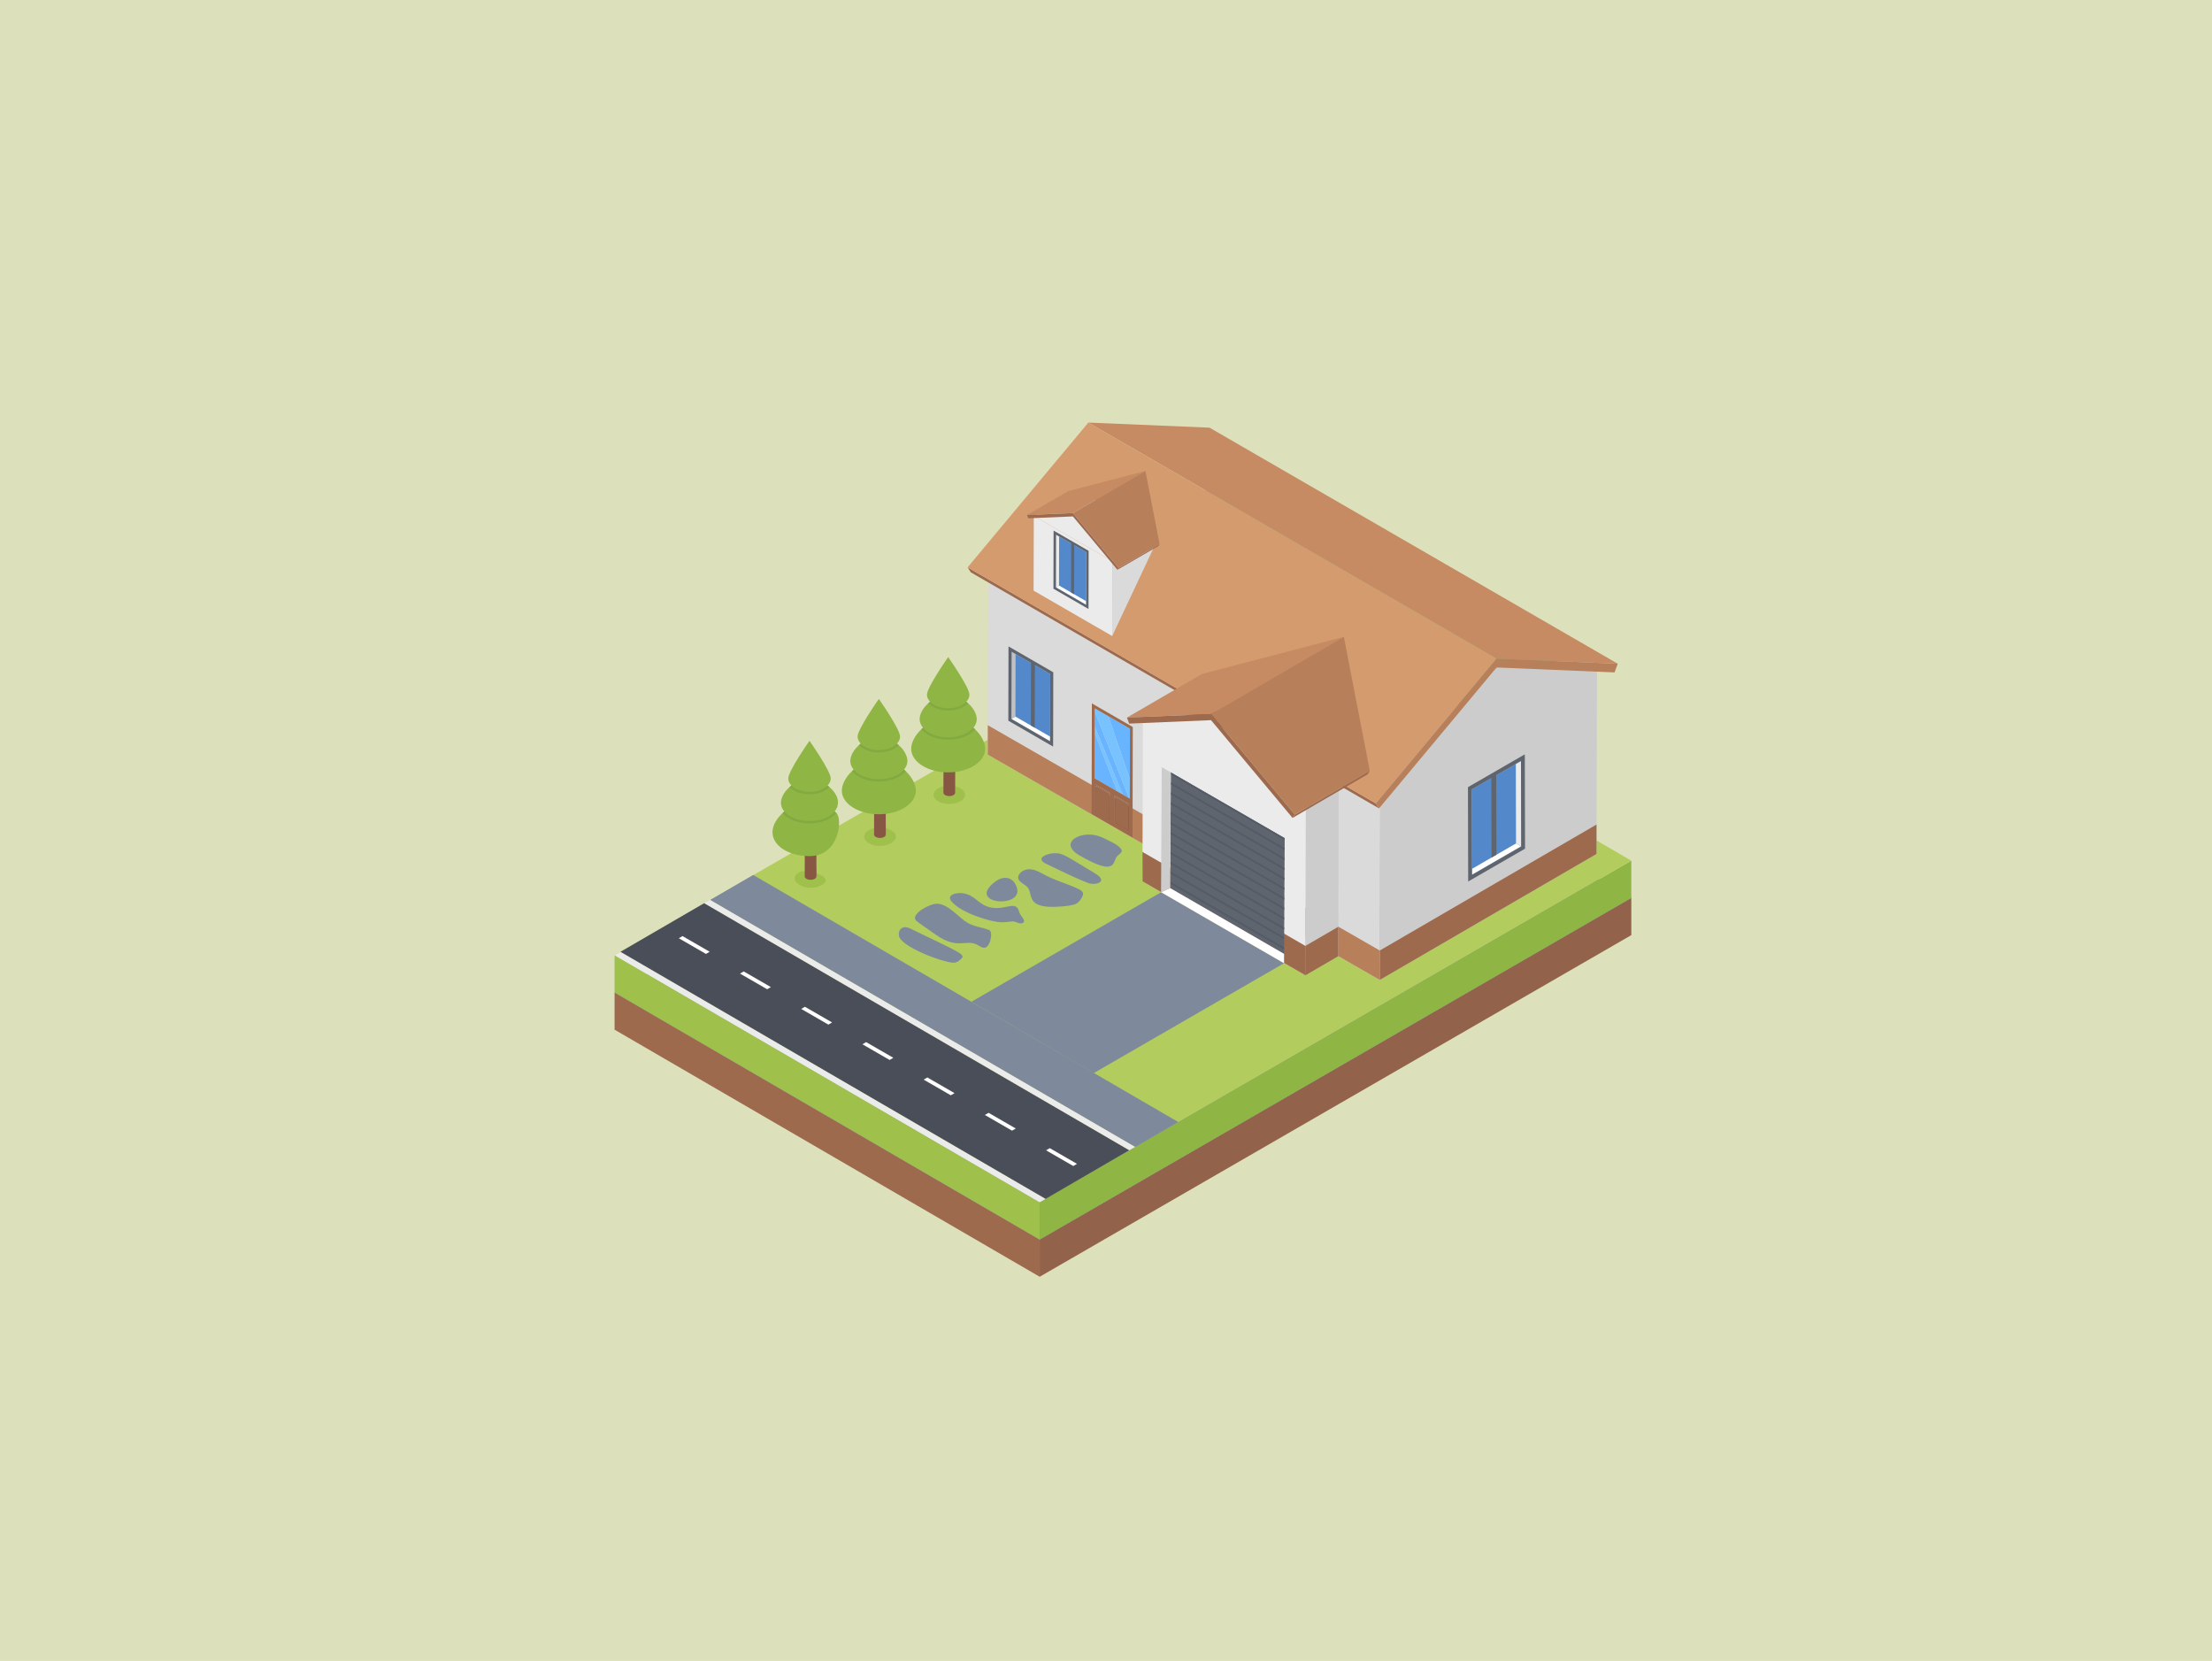 <svg width="979" height="735" viewBox="0 0 979 735" fill="none" xmlns="http://www.w3.org/2000/svg">
<rect width="979" height="735" fill="#DCE1BC"/>
<g filter="url(#filter0_d_500_3748)">
<path d="M264 431.181V447.658L452.145 556.994V540.52L264 431.181Z" fill="#9E6A4D"/>
<path d="M452.145 540.52V556.995L714 405.811V389.334L452.145 540.52Z" fill="#93624A"/>
<path d="M264 431.181L452.145 540.52L714 389.334L525.842 279.987L264 431.181Z" fill="#637B8D"/>
<path d="M264 414.715V431.181L452.145 540.52V524.052L264 414.715Z" fill="#9FC14C"/>
<path d="M452.145 524.052V540.52L714 389.334V372.868L452.145 524.052Z" fill="#8FB545"/>
<path d="M264 414.715L452.145 524.052L714 372.868L525.842 263.531L264 414.715Z" fill="#B2CC5E"/>
<path d="M421.92 435.313L476.059 466.879L560.295 418.244L505.91 386.822L421.92 435.313Z" fill="#7E8A9B"/>
<path d="M602.895 338.001L602.646 425.65L429.158 325.934L429.407 238.285L602.895 338.001Z" fill="#DADADA"/>
<path d="M602.669 412.622L602.653 425.647L429.158 325.934L429.173 312.91L602.669 412.622Z" fill="#B7805A"/>
<path d="M482.544 308.941L492.091 314.453L492.049 336.781L482.544 308.941Z" fill="#69B4FF"/>
<path d="M476.491 313.428L476.51 306.934L491.748 345.237L488.867 343.574L476.491 313.428Z" fill="#69B4FF"/>
<path d="M482.544 308.941L492.049 336.781L492.025 345.397L491.748 345.237L476.51 306.934L476.514 305.46L482.544 308.941Z" fill="#78C2FF"/>
<path d="M491.38 347.936L491.347 359.332L485.595 356.01L485.627 344.615L491.38 347.936Z" fill="#9E6A4D"/>
<path d="M476.448 336.403L476.483 316.378L486.485 342.198L476.448 336.403Z" fill="#69B4FF"/>
<path d="M476.491 313.428L488.867 343.574L486.485 342.198L476.483 316.378L476.491 313.428Z" fill="#78C2FF"/>
<path d="M476.773 339.152L483.116 342.815L483.082 354.9L476.739 351.237L476.773 339.152ZM482.788 354.39L482.82 342.994L477.067 339.673L477.035 351.068L482.788 354.39Z" fill="#875744"/>
<path d="M482.82 342.994L482.788 354.39L477.035 351.068L477.068 339.673L482.82 342.994Z" fill="#9E6A4D"/>
<path d="M485.333 344.094L491.676 347.757L491.642 359.842L485.298 356.179L485.333 344.094ZM491.347 359.332L491.38 347.936L485.627 344.615L485.595 356.01L491.347 359.332Z" fill="#875744"/>
<path d="M475.244 303.27L493.361 313.73L493.243 362.616L475.127 352.156L475.244 303.27ZM492.05 336.781L492.091 314.453L482.544 308.941L476.514 305.46L476.448 336.403L492.025 345.397L492.05 336.781ZM483.083 354.9L483.117 342.815L476.773 339.152L476.739 351.237L483.083 354.9ZM491.642 359.842L491.677 347.757L485.333 344.094L485.299 356.179L491.642 359.842Z" fill="#9E6A4D"/>
<path d="M698.831 282.249L602.895 338.001L452.528 251.186L548.464 195.434L698.831 282.249Z" fill="#85BA83"/>
<path d="M698.832 282.249L698.583 369.898L602.646 425.65L602.895 338.001L654.369 287.371L698.832 282.249Z" fill="#CCCCCC"/>
<path d="M654.359 283.464L473.68 179L527.315 181.25L707.993 285.714L654.359 283.464Z" fill="#C68B63"/>
<path d="M602.347 349.74L421.669 245.276L420.245 243.067L600.923 347.531L602.347 349.74Z" fill="#9E6A4D"/>
<path d="M600.923 347.531L420.245 243.067L473.68 179L654.358 283.464L600.923 347.531Z" fill="#D49B6E"/>
<path d="M654.358 283.464L707.993 285.714L706.586 289.558L654.369 287.371L602.347 349.74L600.923 347.531L654.358 283.464Z" fill="#B7805A"/>
<path d="M584.514 338.994L584.298 415.065L569.677 423.562L569.892 347.491L584.514 338.994Z" fill="#CCCCCC"/>
<path d="M584.514 338.994L569.893 347.491L497.846 305.895L512.468 297.398L584.514 338.994Z" fill="#885B42"/>
<path d="M569.892 347.49L569.677 423.562L497.63 381.966L497.846 305.895L527.917 309.539L569.892 347.49Z" fill="#EBEBEB"/>
<path d="M497.63 368.993L497.646 382.018L569.677 423.562L569.661 410.537L497.63 368.993Z" fill="#9E6A4D"/>
<path d="M527.986 307.979L586.768 273.818L523.984 290.246L490.784 309.539L527.986 307.979Z" fill="#C68B63"/>
<path d="M564.062 353.95L597.262 334.656L598.25 333.123L565.05 352.417L564.062 353.95Z" fill="#9E6A4D"/>
<path d="M565.05 352.417L598.25 333.123L586.768 273.818L527.986 307.979L565.05 352.417Z" fill="#B7805A"/>
<path d="M527.986 307.979L490.784 309.539L491.76 312.206L527.978 310.689L564.062 353.949L565.05 352.417L527.986 307.979Z" fill="#9E6A4D"/>
<path d="M484.332 240.372L503.889 229.007L503.795 231.872L484.239 273.452L484.332 240.372Z" fill="#DADADA"/>
<path d="M449.55 220.291L469.106 208.926L503.889 229.007L484.332 240.372L449.55 220.291Z" fill="#EBEBEB"/>
<path d="M484.332 240.372L484.238 273.452L449.456 253.37L449.55 220.291L484.332 240.372Z" fill="#EBEBEB"/>
<path d="M472.76 236.36L472.705 259.659L459.3 251.92L459.355 228.621L472.76 236.36Z" fill="#5388CA"/>
<path d="M459.3 251.92L460.705 251.103L472.76 258.063L472.705 259.659L459.3 251.92Z" fill="white"/>
<path d="M459.355 228.621L460.76 228.958L460.705 251.103L459.3 251.92L459.355 228.621Z" fill="#EBEBEB"/>
<path d="M467.445 232.472L467.384 254.951L466.049 254.181L466.111 231.701L467.445 232.472Z" fill="#5F656F"/>
<path d="M458.302 226.797L473.82 235.756L473.758 261.491L458.24 252.531L458.302 226.797ZM472.705 259.659L472.76 236.36L459.355 228.621L459.3 251.92L472.705 259.659Z" fill="#5F656F"/>
<path d="M466.86 219.051L498.945 200.405L464.675 209.371L446.553 219.903L466.86 219.051Z" fill="#C68B63"/>
<path d="M486.552 244.143L504.674 233.612L505.213 232.776L487.091 243.307L486.552 244.143Z" fill="#9E6A4D"/>
<path d="M487.091 243.307L505.213 232.776L498.945 200.405L466.86 219.051L487.091 243.307Z" fill="#B7805A"/>
<path d="M466.86 219.051L446.553 219.902L447.086 221.358L466.855 220.53L486.552 244.143L487.091 243.307L466.86 219.051Z" fill="#9E6A4D"/>
<path d="M510.192 333.803L509.921 385.014L560.318 414.109L560.588 362.898L510.192 333.803Z" fill="#5F656F"/>
<path d="M510.167 333.803L510.154 334.701L560.563 363.804V362.898L510.167 333.803Z" fill="#555B66"/>
<path d="M510.142 338.199L510.129 339.097L560.539 368.199V367.294L510.142 338.199Z" fill="#555B66"/>
<path d="M510.118 342.594L510.105 343.492L560.514 372.595V371.689L510.118 342.594Z" fill="#555B66"/>
<path d="M510.093 346.99L510.08 347.888L560.49 376.99V376.085L510.093 346.99Z" fill="#555B66"/>
<path d="M510.068 351.385L510.055 352.283L560.465 381.386V380.48L510.068 351.385Z" fill="#555B66"/>
<path d="M510.044 355.781L510.031 356.679L560.44 385.781V384.876L510.044 355.781Z" fill="#555B66"/>
<path d="M510.019 360.176L510.006 361.074L560.416 390.177V389.271L510.019 360.176Z" fill="#555B66"/>
<path d="M509.995 364.572L509.982 365.47L560.391 394.572V393.667L509.995 364.572Z" fill="#555B66"/>
<path d="M509.97 368.968L509.957 369.865L560.367 398.968V398.062L509.97 368.968Z" fill="#555B66"/>
<path d="M509.946 373.363L509.932 374.261L560.342 403.363V402.458L509.946 373.363Z" fill="#555B66"/>
<path d="M509.921 377.618L509.908 378.516L560.317 407.618V406.713L509.921 377.618Z" fill="#555B66"/>
<path d="M509.921 382.154L509.908 383.052L560.317 412.154V411.249L509.921 382.154Z" fill="#555B66"/>
<path d="M510.191 333.804L506.164 331.475L505.872 386.822L509.921 385.014L510.191 333.804Z" fill="#CCCCCC"/>
<path d="M509.921 385.014L505.872 386.822L560.295 418.244L560.317 414.109L509.921 385.014Z" fill="white"/>
<path d="M643.409 341.322L643.498 379.12L665.244 366.565L665.156 328.767L643.409 341.322Z" fill="#5388CA"/>
<path d="M665.244 366.565L662.965 365.24L643.409 376.53L643.499 379.12L665.244 366.565Z" fill="white"/>
<path d="M665.156 328.767L662.876 329.315L662.965 365.24L665.245 366.565L665.156 328.767Z" fill="#EBEBEB"/>
<path d="M652.031 335.015L652.131 371.483L654.296 370.233L654.195 333.765L652.031 335.015Z" fill="#5F656F"/>
<path d="M666.964 367.557L641.79 382.091L641.69 340.342L666.864 325.808L666.964 367.557ZM643.499 379.12L665.245 366.565L665.156 328.767L643.41 341.322L643.499 379.12Z" fill="#5F656F"/>
<path d="M456.819 290.271L456.749 320.041L439.621 310.152L439.692 280.383L456.819 290.271Z" fill="#5388CA"/>
<path d="M439.621 310.152L441.417 309.109L456.819 318.001L456.749 320.041L439.621 310.152Z" fill="white"/>
<path d="M439.692 280.383L441.487 280.814L441.417 309.109L439.621 310.152L439.692 280.383Z" fill="#C1C1C1"/>
<path d="M450.029 285.303L449.95 314.025L448.245 313.041L448.324 284.319L450.029 285.303Z" fill="#5F656F"/>
<path d="M438.346 278.052L458.173 289.499L458.094 322.38L438.267 310.933L438.346 278.052ZM456.749 320.041L456.819 290.271L439.692 280.383L439.622 310.152L456.749 320.041Z" fill="#5F656F"/>
<path d="M454.781 522.52L452.145 524.051L264.01 414.722L266.646 413.19L454.781 522.52Z" fill="#EBEBEB"/>
<path d="M494.389 499.502L491.753 501.034L303.618 391.705L306.254 390.173L494.389 499.502Z" fill="#EBEBEB"/>
<path d="M491.753 501.034L454.781 522.52L266.646 413.19L303.618 391.705L491.753 501.034Z" fill="#494E58"/>
<path d="M513.491 488.527L494.51 499.557L306.375 390.228L325.356 379.197L513.491 488.527Z" fill="#7E8A9B"/>
<path d="M306.091 413.176L304.446 414.132L292.425 407.193L294.071 406.236L306.091 413.176Z" fill="white"/>
<path d="M333.184 428.818L331.538 429.774L319.517 422.834L321.163 421.878L333.184 428.818Z" fill="white"/>
<path d="M360.276 444.46L358.63 445.416L346.609 438.476L348.255 437.52L360.276 444.46Z" fill="white"/>
<path d="M387.368 460.101L385.722 461.058L373.702 454.118L375.347 453.161L387.368 460.101Z" fill="white"/>
<path d="M414.46 475.743L412.815 476.699L400.794 469.759L402.44 468.803L414.46 475.743Z" fill="white"/>
<path d="M441.562 491.39L439.917 492.347L427.886 485.401L429.532 484.445L441.562 491.39Z" fill="white"/>
<path d="M468.654 507.032L467.009 507.988L454.979 501.043L456.624 500.087L468.654 507.032Z" fill="white"/>
<path d="M443.116 395.681C443.495 397.31 446.87 399.932 444.245 400.565C442.831 400.903 441.593 399.675 440.066 399.755C438.521 399.836 437.032 400.12 435.505 400.136C430.913 400.19 417.726 396.15 413.286 391.091C410.465 387.971 415.345 386.81 418.272 387.29C423.182 388.089 424.666 391.569 428.801 393.101C436.209 395.849 441.709 389.567 443.116 395.681Z" fill="#7E8A9B"/>
<path d="M427.442 411.395C426.548 411.291 425.928 410.919 425.206 410.478C419.768 407.019 416.263 412.743 406.194 405.648C398.035 399.909 397.464 399.676 397.075 398.801C395.862 396.169 403.386 391.89 406.728 391.911C411.619 391.938 416.625 398.288 420.111 400.3C423.033 401.987 426.461 402.358 429.702 403.508C431.816 404.265 430.171 411.715 427.442 411.395Z" fill="#7E8A9B"/>
<path d="M416.754 416.885C416.192 417.373 415.51 417.877 414.52 418.011C410.978 418.457 392.892 411.927 390.18 407.015C389.076 405.042 390.311 400.667 394.961 402.935C419.245 414.747 419.739 414.343 416.754 416.885Z" fill="#7E8A9B"/>
<path d="M441.221 382.969C448.196 394.494 418.685 392.715 432.322 382.267C436.099 379.369 439.574 380.239 441.221 382.969Z" fill="#7E8A9B"/>
<path d="M471.251 386.947C471.838 388.305 469.789 391.221 468.179 391.992C466.025 393.041 458.812 393.451 456.265 393.29C446.124 392.671 449.324 387.27 446.598 384.481C445.351 383.205 443.023 382.299 442.671 380.771C442.387 379.57 443.305 378.165 444.836 377.34C448.039 375.618 451.53 377.57 453.888 378.889C460.315 382.48 470.284 384.713 471.251 386.947Z" fill="#7E8A9B"/>
<path d="M476.619 378.481C482.127 381.73 478.202 383.607 474.654 383.055C472.126 382.66 454.935 374.249 454.445 373.967C450.413 371.639 455.321 369.731 458.352 369.582C462.539 369.381 463.785 370.814 476.619 378.481Z" fill="#7E8A9B"/>
<path d="M485.433 365.38C486.307 365.885 487.034 366.443 487.671 367.088C489.226 368.669 488.369 369.297 486.701 370.621C484.076 372.677 487.181 380.602 469.823 370.58C461.785 365.939 467.308 361.528 473.495 361.308C478.058 361.142 481.124 363.287 484.345 364.814C484.732 364.997 485.094 365.184 485.433 365.38Z" fill="#7E8A9B"/>
<path d="M698.598 356.873L698.583 369.898L602.653 425.647L602.669 412.622L698.598 356.873Z" fill="#9E6A4D"/>
<path d="M584.314 402.118L584.299 415.143L569.661 423.65L569.677 410.625L584.314 402.118Z" fill="#9E6A4D"/>
<path d="M417.087 340.881C419.808 342.452 419.843 345.013 417.12 346.595C414.397 348.178 409.956 348.178 407.235 346.607C404.495 345.024 404.48 342.452 407.203 340.87C409.925 339.287 414.347 339.299 417.087 340.881Z" fill="#9FC14C"/>
<path d="M414.775 328.889L414.736 342.796C414.735 343.179 414.483 343.561 413.981 343.853C412.969 344.441 411.325 344.441 410.306 343.853C409.794 343.557 409.538 343.169 409.539 342.781L409.579 328.874C409.578 329.262 409.834 329.65 410.346 329.946C411.365 330.534 413.008 330.534 414.02 329.946C414.523 329.654 414.774 329.272 414.775 328.889Z" fill="#875744"/>
<path d="M414.009 327.817C415.028 328.406 415.032 329.359 414.021 329.946C413.009 330.534 411.365 330.534 410.346 329.946C409.329 329.359 409.322 328.406 410.334 327.817C411.345 327.23 412.991 327.23 414.009 327.817Z" fill="#89633E"/>
<path d="M428.032 323.377C428.032 329.133 420.698 333.804 411.656 333.804C402.614 333.804 395.279 329.133 395.279 323.377C395.279 320.614 396.972 317.375 399.73 314.752C402.718 311.926 406.96 309.821 411.656 309.821C416.352 309.821 420.594 311.926 423.581 314.752C426.34 317.375 428.032 320.613 428.032 323.377Z" fill="#8FB545"/>
<path d="M423.582 314.752C421.252 317.505 416.833 319.323 411.656 319.323C406.479 319.323 402.06 317.505 399.73 314.752C402.718 311.926 406.96 309.821 411.656 309.821C416.352 309.821 420.594 311.926 423.582 314.752Z" fill="#81AA40"/>
<path d="M424.297 310.228C424.297 314.674 418.635 318.279 411.656 318.279C404.672 318.279 399.014 314.674 399.014 310.228C399.014 307.967 400.482 305.297 402.843 303.218C405.116 301.212 408.229 299.76 411.656 299.76C415.083 299.76 418.191 301.212 420.469 303.218C422.83 305.297 424.297 307.967 424.297 310.228Z" fill="#8FB545"/>
<path d="M420.468 303.218C418.635 305.166 415.407 306.436 411.656 306.436C407.905 306.436 404.672 305.166 402.843 303.218C405.116 301.212 408.229 299.76 411.656 299.76C415.083 299.76 418.191 301.212 420.468 303.218Z" fill="#81AA40"/>
<path d="M421.047 299.412C421.047 302.713 416.842 305.39 411.655 305.39C406.468 305.39 402.263 302.713 402.263 299.412C402.263 296.11 411.655 282.77 411.655 282.77C411.655 282.77 421.047 296.11 421.047 299.412Z" fill="#8FB545"/>
<path d="M386.396 359.407C392.919 363.174 383.124 368.932 376.543 365.133C373.803 363.551 373.788 360.978 376.511 359.396C379.234 357.814 383.655 357.825 386.396 359.407Z" fill="#9FC14C"/>
<path d="M384.084 347.416C383.795 361.945 384.613 361.61 383.29 362.38C381.715 363.295 378.844 362.685 378.848 361.308L378.887 347.401C378.886 347.788 379.142 348.177 379.654 348.472C380.673 349.061 382.317 349.061 383.329 348.472C383.831 348.181 384.083 347.798 384.084 347.416Z" fill="#875744"/>
<path d="M383.317 346.344C384.336 346.932 384.34 347.885 383.329 348.473C382.317 349.061 380.673 349.061 379.654 348.473C378.637 347.885 378.63 346.932 379.642 346.344C380.653 345.757 382.3 345.757 383.317 346.344Z" fill="#89633E"/>
<path d="M397.341 341.904C397.341 347.66 390.007 352.33 380.964 352.33C371.922 352.33 364.588 347.66 364.588 341.904C364.588 339.14 366.28 335.901 369.039 333.279C372.027 330.453 376.268 328.348 380.964 328.348C385.661 328.348 389.902 330.453 392.89 333.279C395.648 335.901 397.341 339.14 397.341 341.904Z" fill="#8FB545"/>
<path d="M392.89 333.279C390.56 336.032 386.141 337.85 380.965 337.85C375.788 337.85 371.368 336.032 369.039 333.279C372.027 330.453 376.268 328.348 380.965 328.348C385.661 328.348 389.902 330.453 392.89 333.279Z" fill="#81AA40"/>
<path d="M393.606 328.755C393.606 333.201 387.943 336.805 380.964 336.805C373.98 336.805 368.323 333.201 368.323 328.755C368.323 326.493 369.791 323.824 372.152 321.745C374.424 319.739 377.537 318.287 380.964 318.287C384.392 318.287 387.499 319.739 389.777 321.745C392.138 323.824 393.606 326.493 393.606 328.755Z" fill="#8FB545"/>
<path d="M389.777 321.745C387.943 323.693 384.715 324.962 380.964 324.962C377.213 324.962 373.98 323.693 372.151 321.745C374.424 319.739 377.537 318.286 380.964 318.286C384.391 318.286 387.499 319.739 389.777 321.745Z" fill="#81AA40"/>
<path d="M390.355 317.938C390.355 321.24 386.15 323.917 380.963 323.917C375.776 323.917 371.571 321.24 371.571 317.938C371.571 314.636 380.963 301.297 380.963 301.297C380.963 301.297 390.355 314.636 390.355 317.938Z" fill="#8FB545"/>
<path d="M355.737 383.648C349.183 387.457 339.319 381.7 345.82 377.922C348.542 376.34 362.218 379.882 355.737 383.648Z" fill="#9FC14C"/>
<path d="M353.392 365.942C353.103 380.471 353.922 380.137 352.598 380.906C351.023 381.821 348.152 381.212 348.156 379.834L348.196 365.927C348.192 367.338 351.083 367.902 352.637 366.999C353.14 366.707 353.391 366.325 353.392 365.942Z" fill="#875744"/>
<path d="M352.637 366.999C350.19 368.421 346.545 366.269 348.951 364.871C349.961 364.283 355.05 365.597 352.637 366.999Z" fill="#89633E"/>
<path d="M350.273 370.857C337.185 370.857 328.048 361.597 338.347 351.806C345.247 345.28 355.225 345.209 362.199 351.806C364.957 354.428 363.485 370.857 350.273 370.857Z" fill="#8FB545"/>
<path d="M362.198 351.806C357.045 357.895 343.509 357.905 338.347 351.806C341.335 348.979 345.576 346.874 350.272 346.874C354.969 346.874 359.211 348.979 362.198 351.806Z" fill="#81AA40"/>
<path d="M350.273 355.331C343.289 355.331 337.631 351.727 337.631 347.281C337.631 345.02 339.099 342.35 341.46 340.271C343.733 338.265 346.846 336.813 350.273 336.813C353.7 336.813 356.808 338.265 359.085 340.271C367.449 347.636 360.869 355.331 350.273 355.331Z" fill="#8FB545"/>
<path d="M359.085 340.271C357.252 342.22 354.024 343.489 350.273 343.489C346.522 343.489 343.289 342.22 341.46 340.271C343.733 338.265 346.846 336.813 350.273 336.813C353.7 336.813 356.808 338.266 359.085 340.271Z" fill="#81AA40"/>
<path d="M359.664 336.465C359.664 339.767 355.459 342.443 350.272 342.443C345.085 342.443 340.88 339.767 340.88 336.465C340.88 333.163 350.272 319.824 350.272 319.824C350.272 319.824 359.664 333.163 359.664 336.465Z" fill="#8FB545"/>
</g>
<defs>
<filter id="filter0_d_500_3748" x="252" y="167" width="490" height="417.995" filterUnits="userSpaceOnUse" color-interpolation-filters="sRGB">
<feFlood flood-opacity="0" result="BackgroundImageFix"/>
<feColorMatrix in="SourceAlpha" type="matrix" values="0 0 0 0 0 0 0 0 0 0 0 0 0 0 0 0 0 0 127 0" result="hardAlpha"/>
<feOffset dx="8" dy="8"/>
<feGaussianBlur stdDeviation="10"/>
<feComposite in2="hardAlpha" operator="out"/>
<feColorMatrix type="matrix" values="0 0 0 0 0 0 0 0 0 0 0 0 0 0 0 0 0 0 0.25 0"/>
<feBlend mode="normal" in2="BackgroundImageFix" result="effect1_dropShadow_500_3748"/>
<feBlend mode="normal" in="SourceGraphic" in2="effect1_dropShadow_500_3748" result="shape"/>
</filter>
</defs>
</svg>
